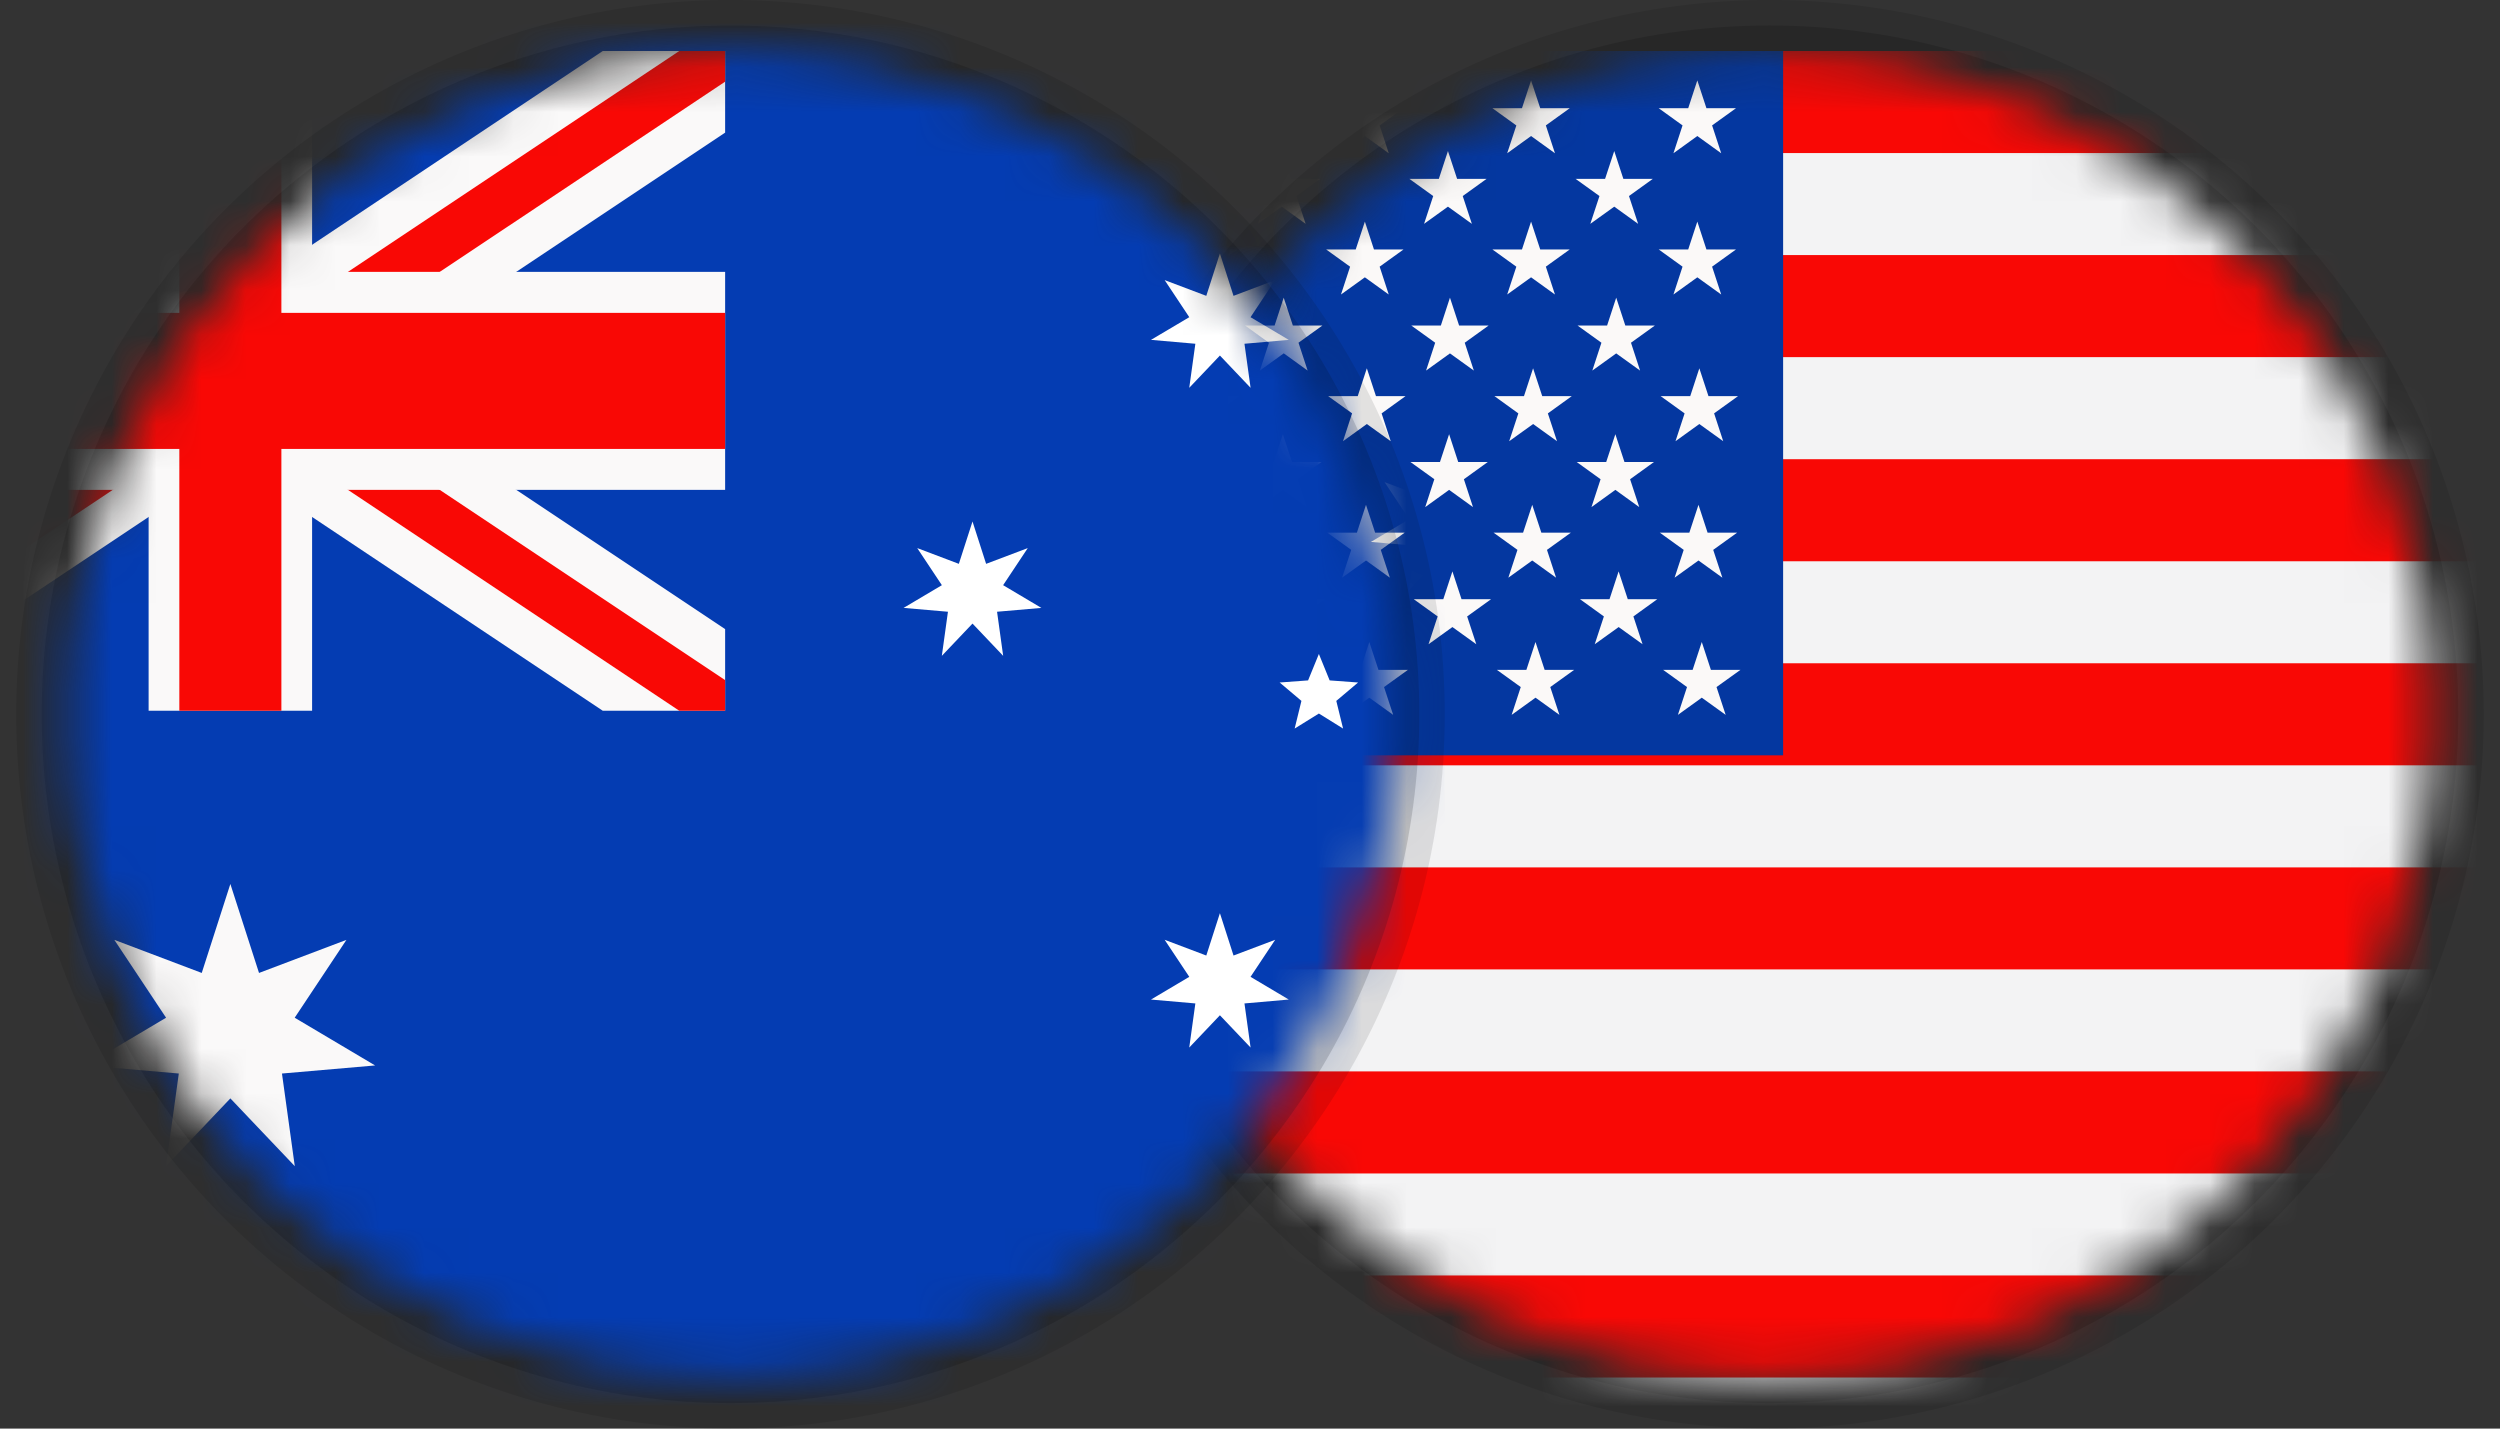 <svg width="56" height="32" viewBox="0 0 56 32" fill="none" xmlns="http://www.w3.org/2000/svg">
<rect x="0" y="0" width="56" height="32" fill="#333333" stroke="none"/>
<g clip-path="url(#clip0_5559_11481)">
<circle opacity="0.1" cx="39.636" cy="16" r="16" fill="black"/>
<circle opacity="0.15" cx="39.636" cy="16" r="15.429" fill="black"/>
<mask id="mask0_5559_11481" style="mask-type:luminance" maskUnits="userSpaceOnUse" x="24" y="1" width="31" height="30">
<path fill-rule="evenodd" clip-rule="evenodd" d="M24.778 16C24.778 24.206 31.43 30.857 39.636 30.857C47.841 30.857 54.493 24.206 54.493 16C54.493 7.794 47.841 1.143 39.636 1.143C31.43 1.143 24.778 7.794 24.778 16Z" fill="white"/>
</mask>
<g mask="url(#mask0_5559_11481)">
<path fill-rule="evenodd" clip-rule="evenodd" d="M17.48 33.333H61.812V1.143H17.48V33.333Z" fill="#F3F3F4"/>
<path fill-rule="evenodd" clip-rule="evenodd" d="M17.35 26.286H61.921V24H17.35V26.286ZM17.35 21.714H61.921V19.429H17.35V21.714ZM17.35 17.143H61.921V14.857H17.35V17.143ZM17.35 12.572H61.921V10.286H17.35V12.572ZM17.35 8H61.921V5.714H17.35V8ZM17.35 3.428H61.921V1.143H17.35V3.428ZM17.35 30.857H61.921V28.571H17.35V30.857Z" fill="#F90805"/>
<path fill-rule="evenodd" clip-rule="evenodd" d="M17.48 16.919H39.942V1.143H17.48V16.919Z" fill="#0437A0"/>
<path fill-rule="evenodd" clip-rule="evenodd" d="M34.627 5.973L35.162 5.588H34.501L34.296 4.964L34.092 5.588H33.43L33.966 5.974L33.761 6.597L34.296 6.212L34.831 6.597L34.627 5.973ZM30.904 5.973L31.439 5.588H30.777L30.573 4.964L30.368 5.588H29.706L30.242 5.974L30.038 6.597L30.573 6.212L31.108 6.597L30.904 5.973ZM27.18 5.973L27.714 5.588H27.053L26.849 4.964L26.644 5.588H25.983L26.518 5.974L26.314 6.597L26.849 6.212L27.384 6.597L27.18 5.973ZM38.396 9.259L38.931 8.874H38.27L38.065 8.25L37.861 8.874H37.199L37.735 9.26L37.531 9.883L38.065 9.498L38.6 9.883L38.396 9.259ZM34.672 9.26L35.207 8.874H34.546L34.341 8.25L34.137 8.874H33.476L34.011 9.26L33.806 9.883L34.342 9.498L34.877 9.883L34.672 9.26ZM38.376 12.317L38.911 11.932H38.25L38.046 11.308L37.841 11.932H37.18L37.715 12.317L37.511 12.94L38.046 12.555L38.581 12.94L38.376 12.317ZM34.652 12.317L35.187 11.932H34.526L34.322 11.308L34.117 11.932H33.456L33.991 12.317L33.787 12.94L34.322 12.555L34.856 12.94L34.652 12.317ZM38.45 15.39L38.986 15.005H38.324L38.12 14.381L37.915 15.005H37.254L37.789 15.39L37.585 16.013L38.12 15.628L38.655 16.013L38.45 15.39ZM34.726 15.39L35.261 15.005H34.6L34.395 14.381L34.191 15.005H33.53L34.065 15.39L33.861 16.013L34.396 15.628L34.931 16.013L34.726 15.39ZM31.002 15.39L31.537 15.005H30.877L30.672 14.381L30.468 15.005H29.806L30.341 15.39L30.137 16.013L30.672 15.628L31.207 16.013L31.002 15.39ZM30.929 12.317L31.464 11.932H30.803L30.598 11.308L30.394 11.932H29.732L30.267 12.317L30.063 12.94L30.599 12.555L31.133 12.94L30.929 12.317ZM30.948 9.26L31.483 8.874H30.822L30.617 8.25L30.413 8.874H29.751L30.287 9.259L30.083 9.883L30.617 9.498L31.152 9.883L30.948 9.26ZM23.455 5.973L23.99 5.588H23.329L23.125 4.964L22.92 5.588H22.259L22.794 5.973L22.589 6.597L23.125 6.212L23.66 6.597L23.455 5.973ZM19.732 5.973L20.267 5.588H19.606L19.401 4.964L19.196 5.588H18.535L19.07 5.974L18.866 6.597L19.401 6.211L19.936 6.597L19.732 5.973ZM27.224 9.26L27.76 8.874H27.098L26.893 8.25L26.689 8.874H26.028L26.563 9.26L26.359 9.883L26.893 9.498L27.428 9.883L27.224 9.26ZM27.205 12.317L27.74 11.932H27.079L26.874 11.308L26.67 11.932H26.008L26.544 12.317L26.34 12.94L26.874 12.555L27.409 12.94L27.205 12.317ZM27.279 15.39L27.814 15.005H27.152L26.948 14.381L26.744 15.005H26.082L26.617 15.39L26.413 16.013L26.948 15.628L27.483 16.013L27.279 15.39ZM23.555 15.39L24.09 15.005H23.428L23.224 14.381L23.02 15.005H22.358L22.893 15.39L22.689 16.013L23.224 15.628L23.759 16.013L23.555 15.39ZM23.481 12.317L24.016 11.932H23.354L23.15 11.308L22.946 11.932H22.285L22.82 12.317L22.615 12.94L23.15 12.555L23.685 12.94L23.481 12.317ZM23.5 9.259L24.035 8.874H23.374L23.169 8.25L22.965 8.874H22.304L22.838 9.259L22.634 9.883L23.169 9.498L23.705 9.883L23.5 9.259ZM19.776 9.26L20.312 8.874H19.651L19.446 8.25L19.241 8.874H18.58L19.115 9.26L18.911 9.883L19.446 9.498L19.981 9.883L19.776 9.26ZM19.757 12.317L20.293 11.932H19.631L19.427 11.308L19.223 11.932H18.561L19.096 12.317L18.892 12.94L19.427 12.555L19.962 12.94L19.757 12.317ZM19.831 15.39L20.366 15.005H19.705L19.5 14.381L19.296 15.005H18.635L19.17 15.39L18.966 16.013L19.5 15.628L20.035 16.013L19.831 15.39ZM36.489 4.391L37.024 4.006H36.363L36.159 3.383L35.954 4.006H35.292L35.828 4.391L35.623 5.014L36.159 4.629L36.694 5.014L36.489 4.391ZM32.765 4.391L33.3 4.006H32.639L32.434 3.383L32.23 4.006H31.569L32.104 4.391L31.899 5.014L32.434 4.629L32.97 5.014L32.765 4.391ZM29.041 4.391L29.576 4.006H28.915L28.711 3.383L28.506 4.006H27.845L28.38 4.391L28.176 5.014L28.711 4.629L29.246 5.014L29.041 4.391ZM36.534 7.677L37.069 7.292H36.407L36.203 6.668L35.999 7.292H35.337L35.872 7.677L35.668 8.301L36.203 7.916L36.738 8.301L36.534 7.677ZM36.514 10.735L37.049 10.349H36.388L36.184 9.726L35.979 10.349H35.318L35.853 10.735L35.649 11.359L36.184 10.973L36.719 11.359L36.514 10.735ZM36.588 13.808L37.123 13.422H36.462L36.257 12.799L36.053 13.422H35.392L35.927 13.808L35.722 14.431L36.258 14.046L36.793 14.431L36.588 13.808ZM32.864 13.808L33.4 13.422H32.738L32.534 12.799L32.33 13.422H31.668L32.203 13.808L31.999 14.431L32.534 14.046L33.069 14.431L32.864 13.808ZM32.791 10.735L33.326 10.349H32.664L32.46 9.726L32.255 10.349H31.594L32.129 10.734L31.925 11.359L32.46 10.973L32.995 11.359L32.791 10.735ZM32.81 7.677L33.345 7.292H32.684L32.479 6.668L32.275 7.292H31.613L32.148 7.677L31.944 8.301L32.479 7.916L33.014 8.301L32.81 7.677ZM25.317 4.391L25.852 4.006H25.191L24.986 3.383L24.782 4.006H24.121L24.656 4.391L24.451 5.014L24.986 4.629L25.521 5.014L25.317 4.391ZM21.593 4.391L22.128 4.006H21.467L21.263 3.383L21.059 4.006H20.397L20.932 4.391L20.728 5.014L21.263 4.629L21.798 5.014L21.593 4.391ZM29.086 7.677L29.622 7.292H28.96L28.755 6.668L28.551 7.292H27.89L28.425 7.678L28.221 8.301L28.756 7.915L29.291 8.301L29.086 7.677ZM29.067 10.735L29.602 10.349H28.941L28.736 9.726L28.532 10.349H27.871L28.406 10.735L28.202 11.359L28.736 10.973L29.272 11.359L29.067 10.735ZM29.141 13.808L29.676 13.422H29.015L28.81 12.799L28.605 13.422H27.945L28.479 13.808L28.275 14.431L28.81 14.046L29.345 14.431L29.141 13.808ZM25.417 13.808L25.953 13.422H25.291L25.087 12.799L24.882 13.422H24.221L24.756 13.808L24.552 14.431L25.087 14.046L25.622 14.431L25.417 13.808ZM25.343 10.735L25.878 10.349H25.216L25.012 9.726L24.807 10.349H24.146L24.682 10.735L24.477 11.359L25.012 10.973L25.547 11.359L25.343 10.735ZM25.363 7.677L25.897 7.292H25.236L25.032 6.668L24.827 7.292H24.166L24.701 7.677L24.497 8.301L25.032 7.916L25.567 8.301L25.363 7.677ZM38.351 2.809L38.886 2.424H38.224L38.02 1.801L37.816 2.424H37.155L37.689 2.809L37.485 3.433L38.02 3.047L38.555 3.433L38.351 2.809ZM34.627 2.809L35.162 2.424H34.501L34.296 1.801L34.092 2.424H33.43L33.966 2.81L33.761 3.433L34.296 3.047L34.831 3.433L34.627 2.809ZM21.639 7.677L22.173 7.292H21.512L21.308 6.668L21.103 7.292H20.442L20.977 7.677L20.772 8.301L21.308 7.916L21.843 8.301L21.639 7.677ZM21.619 10.735L22.154 10.349H21.493L21.288 9.726L21.084 10.349H20.422L20.958 10.735L20.753 11.359L21.289 10.973L21.823 11.359L21.619 10.735ZM21.693 13.808L22.229 13.422H21.567L21.362 12.799L21.158 13.422H20.497L21.032 13.808L20.828 14.431L21.363 14.046L21.898 14.431L21.693 13.808ZM30.904 2.809L31.439 2.424H30.777L30.573 1.801L30.368 2.424H29.706L30.242 2.809L30.038 3.433L30.573 3.047L31.108 3.433L30.904 2.809ZM27.18 2.809L27.714 2.424H27.053L26.849 1.801L26.645 2.424H25.983L26.518 2.81L26.314 3.433L26.849 3.047L27.384 3.433L27.18 2.809ZM23.455 2.809L23.99 2.424H23.329L23.125 1.801L22.92 2.424H22.259L22.794 2.809L22.589 3.433L23.125 3.047L23.66 3.433L23.455 2.809ZM19.732 2.809L20.266 2.424H19.605L19.401 1.801L19.196 2.424H18.535L19.07 2.81L18.865 3.433L19.401 3.047L19.936 3.433L19.732 2.809ZM38.224 5.588L38.02 4.964L37.816 5.588H37.155L37.689 5.973L37.485 6.597L38.02 6.212L38.555 6.597L38.351 5.973L38.886 5.588H38.224Z" fill="#FBF9F8"/>
</g>
</g>
<g clip-path="url(#clip1_5559_11481)">
<circle opacity="0.1" cx="16.363" cy="16" r="16" fill="black"/>
<circle opacity="0.15" cx="16.363" cy="16" r="15.429" fill="black"/>
<mask id="mask1_5559_11481" style="mask-type:luminance" maskUnits="userSpaceOnUse" x="1" y="1" width="31" height="30">
<path fill-rule="evenodd" clip-rule="evenodd" d="M16.363 30.857C24.568 30.857 31.22 24.206 31.22 16C31.22 7.794 24.568 1.143 16.363 1.143C8.158 1.143 1.506 7.794 1.506 16C1.506 24.206 8.158 30.857 16.363 30.857Z" fill="white"/>
</mask>
<g mask="url(#mask1_5559_11481)">
<path fill-rule="evenodd" clip-rule="evenodd" d="M-5.923 -1.223V33.063H16.243H38.408V-1.223H-5.923Z" fill="#043CB2"/>
<path fill-rule="evenodd" clip-rule="evenodd" d="M13.501 1.143L5.16 6.703L-3.181 1.143H-5.923V2.971L2.418 8.531L-5.923 14.092V15.92H-3.181L5.16 10.36L13.501 15.92H16.243V14.092L7.902 8.531L16.243 2.971V1.143H13.501Z" fill="#FAF9F9"/>
<path fill-rule="evenodd" clip-rule="evenodd" d="M15.214 1.143L5.16 7.846L-4.895 1.143H-5.923V1.829L4.132 8.532L-5.923 15.234V15.92H-4.895L5.16 9.217L15.214 15.92H16.243V15.234L6.188 8.532L16.243 1.829V1.143H15.214Z" fill="#F90805"/>
<path fill-rule="evenodd" clip-rule="evenodd" d="M3.329 1.143V6.09H-5.923V10.973H3.329V15.92H5.16H6.991V10.973H16.243V6.09H6.991V1.143H3.329Z" fill="#FAF9F9"/>
<path fill-rule="evenodd" clip-rule="evenodd" d="M4.017 1.143V7.008H-5.923V10.056H4.017V15.92H5.16H6.303V10.056H16.243V7.008H6.303V1.143H4.017Z" fill="#F90805"/>
<path fill-rule="evenodd" clip-rule="evenodd" d="M27.326 20.455L27.631 21.404L28.564 21.051L28.012 21.881L28.869 22.39L27.876 22.477L28.013 23.465L27.326 22.742L26.639 23.465L26.776 22.477L25.782 22.39L26.64 21.881L26.088 21.051L27.021 21.404L27.326 20.455Z" fill="white"/>
<path fill-rule="evenodd" clip-rule="evenodd" d="M21.784 11.681L22.089 12.63L23.022 12.277L22.47 13.108L23.327 13.617L22.334 13.703L22.471 14.691L21.784 13.968L21.097 14.691L21.234 13.703L20.24 13.617L21.098 13.108L20.546 12.277L21.478 12.63L21.784 11.681Z" fill="white"/>
<path fill-rule="evenodd" clip-rule="evenodd" d="M27.326 5.678L27.631 6.627L28.564 6.274L28.012 7.105L28.869 7.613L27.876 7.7L28.013 8.687L27.326 7.964L26.639 8.687L26.776 7.7L25.782 7.613L26.64 7.105L26.088 6.274L27.021 6.627L27.326 5.678Z" fill="white"/>
<path fill-rule="evenodd" clip-rule="evenodd" d="M32.252 10.203L32.557 11.153L33.489 10.799L32.938 11.63L33.795 12.139L32.802 12.225L32.939 13.213L32.252 12.49L31.564 13.213L31.701 12.225L30.708 12.139L31.566 11.63L31.014 10.799L31.946 11.153L32.252 10.203Z" fill="white"/>
<path fill-rule="evenodd" clip-rule="evenodd" d="M29.543 14.649L29.784 15.241L30.421 15.288L29.933 15.7L30.085 16.32L29.543 15.983L29 16.32L29.152 15.7L28.664 15.288L29.301 15.241L29.543 14.649Z" fill="white"/>
<path fill-rule="evenodd" clip-rule="evenodd" d="M5.16 19.801L5.802 21.794L7.76 21.053L6.601 22.797L8.402 23.866L6.316 24.047L6.603 26.122L5.16 24.604L3.718 26.122L4.005 24.047L1.919 23.866L3.72 22.797L2.561 21.053L4.519 21.794L5.16 19.801Z" fill="#FAF9F9"/>
</g>
</g>
<defs>
<clipPath id="clip0_5559_11481">
<rect width="32" height="32" fill="white" transform="translate(23.636)"/>
</clipPath>
<clipPath id="clip1_5559_11481">
<rect width="32" height="32" fill="white" transform="translate(0.363)"/>
</clipPath>
</defs>
</svg>

